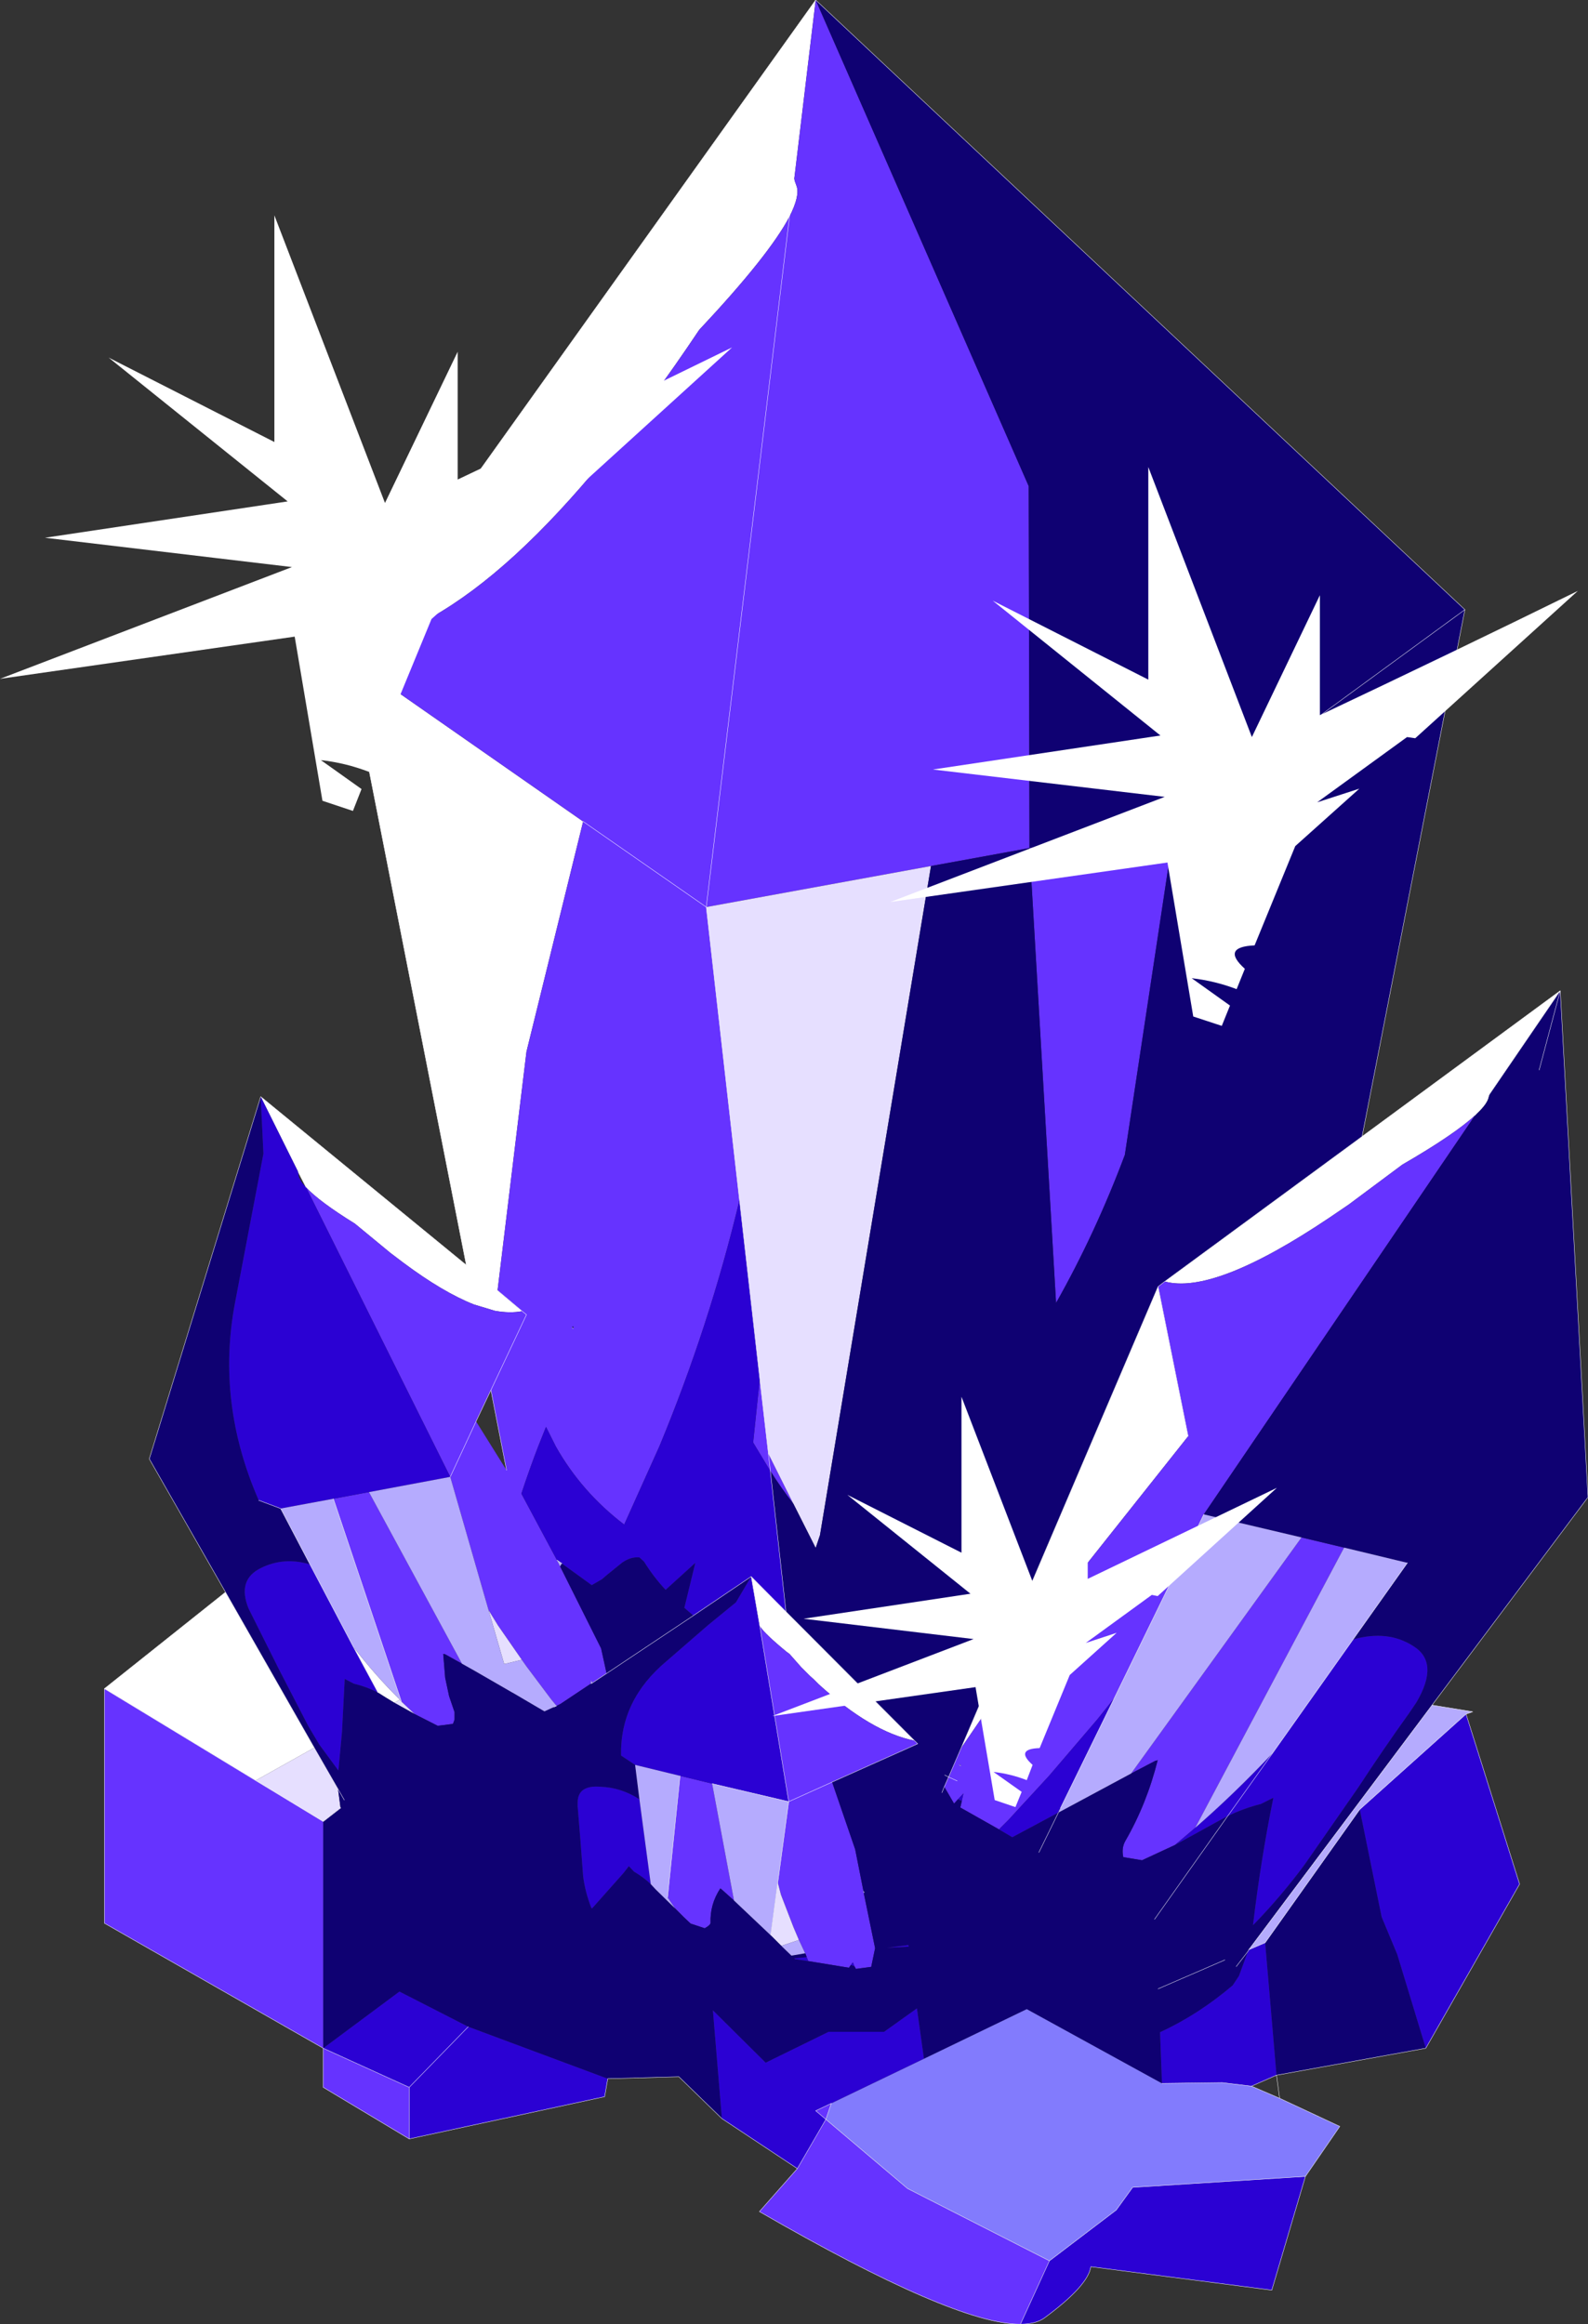 <?xml version="1.0"?>
<svg xmlns="http://www.w3.org/2000/svg" xmlns:xlink="http://www.w3.org/1999/xlink" width="203.15px" height="297.35px"><rect width="100%" height="100%" fill="#333333" stroke="none"/><g transform="matrix(1, 0, 0, 1, -98.7, -66)"><use xlink:href="#object-0" width="203.15" height="297.35" transform="matrix(1, 0, 0, 1, 98.7, 66)"/></g><defs><g transform="matrix(1, 0, 0, 1, -98.7, -66)" id="object-0"><path fill-rule="evenodd" fill="#ffffff" stroke="none" d="M200.3 88.95L200.6 89.8Q201.05 91.05 199.7 93.7L200.3 88.95L199.7 93.7Q197.15 98.6 188.15 108.2Q163.15 145.55 144.05 148.6L203.05 66L200.3 88.95M143.05 150L173.3 171.1L166.05 200.55L162.35 231.1L165.5 233.75Q163.95 234.05 162 233.7L159.35 232.9Q155.4 231.35 150.3 227.55L148.65 226.3L144.1 222.55Q139.5 219.7 137.85 217.9L136.85 215.95L132.05 206.3L158.35 227.85L143.05 150M127.55 269.7L138.9 289.6L131.4 293.8L112.05 282.05L127.55 269.7M143.9 276.7Q146.75 280.4 149.85 283.45L149.15 283.85L148 283.15L147.05 282.55L143.9 276.7M289.25 206L289.1 206.55Q288.8 207.45 287.4 208.7L289.25 206L287.4 208.7Q284.75 211.15 278.1 215L271.25 220.1L268.75 221.8Q254 231.7 247.7 229.95L272.95 211.4L298.3 192.75L289.25 206M246.85 230.6L250.7 249.75L237.8 266L221.65 289.65L246.85 230.6M199.25 272.2L215.7 288.7Q210.15 287.6 203.4 281.45L202.8 280.85L202.3 280.4L201.2 279.3L199.7 277.6L199.35 277.35Q196.6 275.1 195.9 274.05L194.8 267.7L199.25 272.2M162.35 231.1L158.35 227.85L162.35 231.1"/><path fill-rule="evenodd" fill="#6633ff" stroke="none" d="M199.7 93.7Q201.05 91.05 200.6 89.8L200.3 88.95L203.05 66L230.3 128.2L230.4 174.5L217.8 176.8L189.05 182.05L199.7 93.7L189.05 182.05L173.3 171.1L189.05 182.05L193.3 219.55Q189.45 235.65 183.05 251.05L178.55 261.05Q173.1 256.9 169.8 251.05L168.55 248.55L167.55 251.05Q166.4 254.05 165.4 257.1L169.95 265.6L170.35 266.4L175.6 276.9L176.3 280.1L174.5 281.3L174.3 281L174.3 281.4L170.4 284L169.9 284.25L169.2 283.4L166.05 279.2L165.45 278.35L162.4 273.95L161.2 272L156.3 254.95L159.6 247.85L163.5 254.1L161.5 243.85L166.05 234.2L165.5 233.75L162.35 231.1L166.05 200.55L173.3 171.1L143.05 150L144.05 148.6Q163.15 145.55 188.15 108.2Q197.15 98.6 199.7 93.7M195.9 242.45L197 252L200.2 258.4Q198.65 256.4 197.25 254.2L195.35 251.05L195.05 250.55L195.9 242.45M230.4 174.5L249.05 171.05L242.6 213.75Q238.85 223.75 233.8 232.7L230.4 174.5M165.5 233.75L166.05 234.2L161.5 243.85L159.6 247.85L156.3 254.95L137.85 217.9Q139.5 219.7 144.1 222.55L148.65 226.3L150.3 227.55Q155.4 231.35 159.35 232.9L162 233.7Q163.95 234.05 165.5 233.75M141.35 257.75L145.9 256.9L157.8 278.85L155.65 277.65L155.4 277.6L155.65 280.65L156.15 283L156.85 285.05L156.85 286L156.65 286.55L154.7 286.8L151.75 285.3L150.05 283.7L141.35 257.75M131.4 293.8L140.05 299.05L140.05 328.05L112.05 312.05L112.05 282.05L131.4 293.8M151.05 339.65L140.05 333.05L140.05 328.05L151.05 333.05L151.05 339.65M287.4 208.7L252.7 259.75L241.25 283.25L239.1 285.95L232.9 293.2L227.65 298.9L226.5 300.05L221.55 297.25L221.75 296.4L221.95 295.45L221.25 296.2L220.75 296.75L219.5 294.6L220.05 293.35L221.65 289.65L237.8 266L250.7 249.75L246.85 230.6L247.7 229.95Q254 231.7 268.75 221.8L271.25 220.1L278.1 215Q284.75 211.15 287.4 208.7M265.2 262.7L270.65 264L251.6 299.85L249 302.05L244.8 304L242.4 303.6Q242.15 302.45 242.65 301.55Q245.4 296.8 246.8 291.2L246.45 291.3L243.4 292.9L265.2 262.7M221.15 293.85L220.05 293.35L221.15 293.85M229.25 363.35Q220.85 363.4 195.85 348.95L200.7 343.45L204.35 337.15L205.05 335.1L203.05 336.05L204.35 337.15L214.8 346L232.95 355.25L229.25 363.35M172.05 235.95L172 235.65L171.9 235.9L172.05 235.95M215.7 288.7L216.1 289.1L205.15 294L208.1 302.6L209.15 307.9L209.2 308.2L210.65 315.25L210.15 317.65L210.05 317.65L208.2 317.9L208 317.55L207.8 317.05L207.55 317.4L207.3 317.75L202.1 316.9L201.9 316.4L201.8 316.1L201.7 315.9L200.9 314.2L200.2 312.55L198.6 308.4L198.2 306.85L199.6 296.5L195.9 274.05Q196.6 275.1 199.35 277.35L199.7 277.6L201.2 279.3L202.3 280.4L202.8 280.85L203.4 281.45Q210.15 287.6 215.7 288.7M192.6 309.15L191.1 307.8L190.85 307.6Q189.5 309.65 189.6 312.05Q189.5 312.35 188.85 312.7L187.05 312.1L186.15 311.25L185.05 310.15L184.1 308.75L185.7 293.2L189.8 294.2L192.6 309.15M197 252L197.25 254.2L197 252M205.15 294L199.6 296.5L205.15 294M221.45 291.8L221.6 291.9L221.55 291.75L221.45 291.8M234.1 297.9L234 297.95L234.2 297.6L234.1 297.9"/><path fill-rule="evenodd" fill="#e6dfff" stroke="none" d="M189.05 182.05L217.8 176.8L203.6 262.4L203.05 264.05L200.2 258.4L197 252L195.9 242.45L193.3 219.55L189.05 182.05M161.2 272L162.4 273.95L165.45 278.35L163.2 278.9L161.2 272M138.9 289.6L141.95 294.9L142.25 297.2L142.3 297.3L140.05 299.05L131.4 293.8L138.9 289.6M149.85 283.45L150.05 283.7L151.75 285.3L149.15 283.85L149.85 283.45M209.15 307.9L209.3 308.1L209.2 308.2L209.15 307.9M198.65 314.95L197.4 313.7L197.3 313.6L198.2 306.85L198.6 308.4L200.2 312.55L200.9 314.2L198.65 314.95"/><path fill-rule="evenodd" fill="#0f0172" stroke="none" d="M217.8 176.8L230.4 174.5L230.3 128.2L203.05 66L286.1 144Q267.6 157.55 249.05 171.05Q267.6 157.55 286.1 144L272.95 211.4L247.7 229.95L246.85 230.6L221.65 289.65L220.05 293.35L219.55 293.1L220.05 293.35L219.5 294.6L220.75 296.75L221.25 296.2L221.75 296.4L221.55 297.25L226.5 300.05L228.2 301.05L234 297.95L234.1 297.9L231.6 303L234.1 297.9L243.4 292.9L246.45 291.3L246.8 291.2Q245.4 296.8 242.65 301.55Q242.15 302.45 242.4 303.6L244.8 304L249 302.05L254.35 299.1L255.75 298.35Q257.8 297.35 260 296.8L261.6 296Q260 303.85 259 312.25L259 312.3L259.15 312.15Q262.6 308.6 265.6 304.55L272.45 294.7Q275.65 289.8 278.95 285.2L279.9 283.8Q282.9 278.7 279.5 276.6Q276.25 274.5 271.8 275.75L278.75 265.95L270.65 264L265.2 262.7L252.7 259.75L287.4 208.7Q288.8 207.45 289.1 206.55L289.25 206L298.3 192.75L301.85 257.55L281.9 284.15L258.45 315.45L258.35 315.65L257.2 318.8L256.4 320Q252 323.75 247.1 326L247.35 332.55L230.05 323.05L216.9 329.4L216 322.95L211.8 325.95L204.7 325.95L196.65 329.9L189.9 323.2L191.05 337.05L185.55 331.7L176.45 331.95L158.6 325.3L149.8 320.8L140.05 328.05L140.05 299.05L142.3 297.3L142.25 297.2L141.95 294.9L138.9 289.6L127.55 269.7L117.8 252.65L132.05 206.3L132.4 213.6L128.75 232.75Q126.35 245.5 131.8 257.95L134.6 259L138.35 266.15Q135.05 265.15 132.1 266.6Q129 268.1 130.5 271.8L131 272.8L134.45 279.7L138.15 286.85L139.55 289.2L141.9 292.4L142 292.5L142 292.45L142.45 287.6L142.8 280.8L143.95 281.4Q145.6 281.8 147.05 282.55L148 283.15L149.15 283.85L151.75 285.3L154.7 286.8L156.65 286.55L156.85 286L156.85 285.05L156.15 283L155.65 280.65L155.4 277.6L155.65 277.65L157.8 278.85L159.4 279.75L164.25 282.55L164.35 282.6L168.35 284.95L169.55 284.4L169.9 284.25L170.4 284L174.3 281.4L174.5 281.3L176.3 280.1L175.6 276.9L170.35 266.4L170.55 266.05L170.6 266.05L174.4 268.8L175.7 268.05L176.4 267.45L178.25 265.95Q179.35 265.15 180.5 265.25L181.1 265.8Q182.3 267.75 183.85 269.4L187.65 265.95L186.25 271.7L187.4 272.7L194.8 267.7L192.85 271L189.3 273.9L184 278.5Q178 283.5 178.15 290.6L179.95 291.8L180.5 296.2Q178.2 294.7 175.55 294.6Q172.65 294.35 172.6 296.55L172.6 297.1L172.95 301.4L173.3 306.05Q173.55 308.05 174.35 310.1L174.45 310.15L178.45 305.65L179.15 304.75L179.8 305.45Q181 306.15 181.95 307.05L182.55 307.7L185.05 310.15L186.15 311.25L187.05 312.1L188.85 312.7Q189.5 312.35 189.6 312.05Q189.5 309.65 190.85 307.6L191.1 307.8L192.6 309.15L197.3 313.6L197.4 313.7L198.65 314.95L199.95 316.2L201.7 315.9L201.8 316.1L201.9 316.4L200.3 316.55L200.4 316.65L202.1 316.9L207.3 317.75L207.55 317.4L208 317.55L208.2 317.9L210.05 317.65L210.15 317.65L210.65 315.25L209.2 308.2L209.3 308.1L209.15 307.9L208.1 302.6L205.15 294L216.1 289.1L215.7 288.7L199.25 272.2L197.25 254.2Q198.65 256.4 200.2 258.4L203.05 264.05L203.6 262.4L217.8 176.8M230.4 174.5L233.8 232.7Q238.85 223.75 242.6 213.75L249.05 171.05L230.4 174.5M142.75 296.3L141.95 294.9L142.75 296.3M256.85 317.6L258.35 315.65L256.85 317.6M246.4 311.55L255.75 298.35L246.4 311.55M281.1 328.05L262 331.5L260.55 314.55L272.65 297.5L275.45 311.25L277.45 316.05L281.1 328.05M295.6 202.9L298.3 192.75L295.6 202.9M171.9 235.9L172 235.65L172.05 235.95L171.9 235.9M176.3 280.1L187.4 272.7L176.3 280.1M221.6 291.9L221.45 291.8L221.55 291.75L221.6 291.9M219.5 294.6L219.2 295.35L219.5 294.6M214.95 315.05L214.9 314.85L212.15 315.2L214.95 315.05M255.4 316.75L246.85 320.45L255.4 316.75"/><path fill-rule="evenodd" fill="#2b01d3" stroke="none" d="M193.3 219.55L195.9 242.45L195.05 250.55L195.35 251.05L197.25 254.2L199.25 272.2L194.8 267.7L192.85 271L189.3 273.9L184 278.5Q178 283.5 178.15 290.6L179.95 291.8L185.7 293.2L189.8 294.2L199.6 296.5L195.9 274.05L194.8 267.7L187.4 272.7L186.25 271.7L187.65 265.95L183.85 269.4Q182.3 267.75 181.1 265.8L180.5 265.25Q179.35 265.15 178.25 265.95L176.4 267.45L175.7 268.05L174.4 268.8L170.6 266.05L169.95 265.6L165.4 257.1Q166.4 254.05 167.55 251.05L168.55 248.55L169.8 251.05Q173.1 256.9 178.55 261.05L183.05 251.05Q189.45 235.65 193.3 219.55M136.85 215.95L136.9 216.35Q136.95 216.95 137.85 217.9L156.3 254.95L145.9 256.9L141.35 257.75L134.6 259L131.8 257.95Q126.35 245.5 128.75 232.75L132.4 213.6L132.05 206.3L136.85 215.95M147.05 282.55Q145.6 281.8 143.95 281.4L142.8 280.8L142.45 287.6L142 292.45L142 292.5L141.9 292.4L139.55 289.2L138.15 286.85L134.45 279.7L131 272.8L130.5 271.8Q129 268.1 132.1 266.6Q135.05 265.15 138.35 266.15L143.9 276.7L147.05 282.55M151.05 339.65L151.05 333.05L140.05 328.05L149.8 320.8L158.6 325.3L176.45 331.95L176.05 334.25L151.05 339.65M191.05 337.05L189.9 323.2L196.65 329.9L204.7 325.95L211.8 325.95L216 322.95L216.9 329.4L205.05 335.1L203.05 336.05L204.35 337.15L200.7 343.45L191.05 337.05M247.35 332.55L247.1 326Q252 323.75 256.4 320L257.2 318.8L258.35 315.65L258.45 315.45L260.55 314.55L262 331.5L258.8 332.9L255.05 332.45L247.35 332.55M151.05 333.05L158.6 325.3L151.05 333.05M271.8 275.75Q276.25 274.5 279.5 276.6Q282.9 278.7 279.9 283.8L278.95 285.2Q275.65 289.8 272.45 294.7L265.6 304.55Q262.6 308.6 259.15 312.15L259 312.3L259 312.25Q260 303.85 261.6 296L260 296.8Q257.8 297.35 255.75 298.35L254.35 299.1L249 302.05L251.6 299.85Q256.6 295.5 261.5 290.3L271.8 275.75M286.25 285.3L293.1 307.05L281.1 328.05L277.45 316.05L275.45 311.25L272.65 297.5L286.25 285.3M265.7 344.45L261.4 359L238.25 356Q237.9 358.45 232.25 362.6Q231.15 363.35 229.25 363.35L232.95 355.25L241.5 348.75L243.6 345.85L265.7 344.45M208 317.55L207.55 317.4L207.8 317.05L208 317.55M202.1 316.9L200.4 316.65L200.3 316.55L201.9 316.4L202.1 316.9M181.95 307.05Q181 306.15 179.8 305.45L179.15 304.75L178.45 305.65L174.45 310.15L174.35 310.1Q173.55 308.05 173.3 306.05L172.95 301.4L172.6 297.1L172.6 296.55Q172.65 294.35 175.55 294.6Q178.2 294.7 180.5 296.2L181.95 307.05M221.25 296.2L221.95 295.45L221.75 296.4L221.25 296.2M226.5 300.05L227.65 298.9L232.9 293.2L239.1 285.95L241.25 283.25L234.35 297.35L234.2 297.6L234 297.95L228.2 301.05L226.5 300.05M214.95 315.05L212.15 315.2L214.9 314.85L214.95 315.05M261.5 290.3L255.75 298.35L261.5 290.3"/><path fill-rule="evenodd" fill="#b5abfe" stroke="none" d="M156.3 254.95L161.2 272L163.2 278.9L165.45 278.35L166.05 279.2L169.2 283.4L169.9 284.25L169.55 284.4L168.35 284.95L164.35 282.6L164.25 282.55L159.4 279.75L157.8 278.85L145.9 256.9L156.3 254.95M174.3 281.4L174.3 281L174.5 281.3L174.3 281.4M170.35 266.4L169.95 265.6L170.6 266.05L170.55 266.05L170.35 266.4M134.6 259L141.35 257.75L150.05 283.7L149.85 283.45Q146.75 280.4 143.9 276.7L138.35 266.15L134.6 259M252.7 259.75L265.2 262.7L243.4 292.9L234.1 297.9L234.2 297.6L234.35 297.35L241.25 283.25L252.7 259.75M270.65 264L278.75 265.95L271.8 275.75L261.5 290.3Q256.6 295.5 251.6 299.85L270.65 264M281.9 284.15L287.1 285L286.25 285.3L272.65 297.5L260.55 314.55L258.45 315.45L281.9 284.15M201.7 315.9L199.95 316.2L198.65 314.95L200.9 314.2L201.7 315.9M197.3 313.6L192.6 309.15L189.8 294.2L199.6 296.5L198.2 306.85L197.3 313.6M185.05 310.15L182.55 307.7L181.95 307.05L180.5 296.2L179.95 291.8L185.7 293.2L184.1 308.75L185.05 310.15"/><path fill-rule="evenodd" fill="#827bfd" stroke="none" d="M216.9 329.4L230.05 323.05L247.35 332.55L255.05 332.45L258.8 332.9L262.4 334.45L270.1 338.05L265.7 344.45L243.6 345.85L241.5 348.75L232.95 355.25L214.8 346L204.35 337.15L205.05 335.1L216.9 329.4"/><path fill="none" stroke="#ffffff" stroke-width="0.05" stroke-linecap="round" stroke-linejoin="round" d="M200.3 88.95L199.7 93.7L189.05 182.05L173.3 171.1M189.05 182.05L193.3 219.55L195.9 242.45L197 252L197.25 254.2L199.25 272.2L215.7 288.7L216.1 289.1L205.15 294L199.6 296.5L189.8 294.2M249.05 171.05Q267.6 157.55 286.1 144L203.05 66L144.05 148.6L143.05 150L158.35 227.85L132.05 206.3L117.8 252.65L127.55 269.7L138.9 289.6L141.95 294.9L142.75 296.3M162.35 231.1L165.5 233.75L166.05 234.2L161.5 243.85L163.5 254.1M159.6 247.85L156.3 254.95M174.5 281.3L176.3 280.1L187.4 272.7L194.8 267.7L199.25 272.2M137.85 217.9L136.85 215.95M131.8 257.95L134.6 259L138.35 266.15L143.9 276.7L147.05 282.55M150.05 283.7L141.35 257.75M131.4 293.8L140.05 299.05L142.3 297.3M112.05 282.05L131.4 293.8M127.55 269.7L112.05 282.05L112.05 312.05L140.05 328.05L140.05 333.05L151.05 339.65L151.05 333.05L140.05 328.05M161.5 243.85L159.6 247.85M176.45 331.95L185.55 331.7L191.05 337.05L200.7 343.45L195.85 348.95Q220.85 363.4 229.25 363.35Q231.15 363.35 232.25 362.6Q237.9 358.45 238.25 356L261.4 359L265.7 344.45L270.1 338.05L262.4 334.45L262 331.5L281.1 328.05L293.1 307.05L286.25 285.3L287.1 285L281.9 284.15L301.85 257.55L298.3 192.75L295.6 202.9M258.35 315.65L256.85 317.6M158.6 325.3L151.05 333.05M289.25 206L287.4 208.7M278.75 265.95L271.8 275.75L261.5 290.3L255.75 298.35L246.4 311.55M272.95 211.4L247.7 229.95L246.85 230.6L250.7 249.75M221.65 289.65L220.05 293.35L221.15 293.85M172.05 235.95L171.9 235.9M170.6 266.05L169.95 265.6M174.5 281.3L174.3 281.4M169.9 284.25L169.55 284.4M185.7 293.2L184.1 308.75M195.9 274.05L199.6 296.5L198.2 306.85L197.3 313.6M195.9 274.05L194.8 267.7M221.45 291.8L221.6 291.9M219.55 293.1L220.05 293.35L219.5 294.6L219.2 295.35M241.25 283.25L252.7 259.75M234.35 297.35L241.25 283.25M231.6 303L234.1 297.9M205.05 335.1L204.35 337.15L214.8 346L232.95 355.25L241.5 348.75L243.6 345.85L265.7 344.45M205.05 335.1L203.05 336.05L204.35 337.15L200.7 343.45M151.05 339.65L176.05 334.25L176.45 331.95M232.95 355.25L229.25 363.35M272.65 297.5L260.55 314.55L258.45 315.45L258.35 315.65M258.45 315.45L281.9 284.15M246.85 320.45L255.4 316.75M247.35 332.55L255.05 332.45L258.8 332.9L262 331.5M258.8 332.9L262.4 334.45M286.25 285.3L272.65 297.5M221.65 289.65L246.85 230.6M286.1 144L272.95 211.4L298.3 192.75L289.25 206M158.35 227.85L162.35 231.1"/><path fill-rule="evenodd" fill="#ffffff" stroke="none" d="M112.6 111.75L133.8 122.55L133.8 93.55L147.95 130.35L157.25 111L157.25 127.35Q174.9 119 192.35 110.45L170.25 130.55L169.15 130.35L156.85 139.25L162.6 137.4L153.9 145.2L148.3 158.8Q143.65 158.95 147 161.95L145.9 164.75Q142.9 163.6 139.75 163.25L144.95 166.95L143.85 169.75L139.95 168.45L136.4 147.45L98.7 152.85L136.05 138.55L104.45 134.8L135.5 130.15L112.6 111.75"/><path fill-rule="evenodd" fill="#ffffff" stroke="none" d="M225.7 142.85L245.6 152.95L245.6 125.75L258.85 160.3L267.55 142.15L267.55 157.5Q284.15 149.65 300.55 141.6L279.75 160.45L278.7 160.3L267.2 168.65L272.6 166.9L264.4 174.25L259.2 186.95Q254.85 187.15 257.95 189.95L256.9 192.55Q254.15 191.5 251.15 191.15L256.05 194.65L255 197.25L251.35 196.05L248.05 176.35L212.6 181.4L247.7 167.95L218.05 164.45L247.15 160.1L225.7 142.85"/><path fill-rule="evenodd" fill="#ffffff" stroke="none" d="M207.1 257.25L221.7 264.65L221.7 244.7L231.45 270.05L237.85 256.75L237.85 268L262.05 256.35L246.8 270.2L246.05 270.05L237.6 276.2L241.55 274.9L235.55 280.3L231.7 289.65Q228.5 289.75 230.8 291.8L230.05 293.75Q228 292.95 225.8 292.7L229.4 295.25L228.6 297.2L225.95 296.3L223.5 281.85L197.5 285.55L223.25 275.7L201.5 273.1L222.85 269.9L207.1 257.25"/></g></defs></svg>
